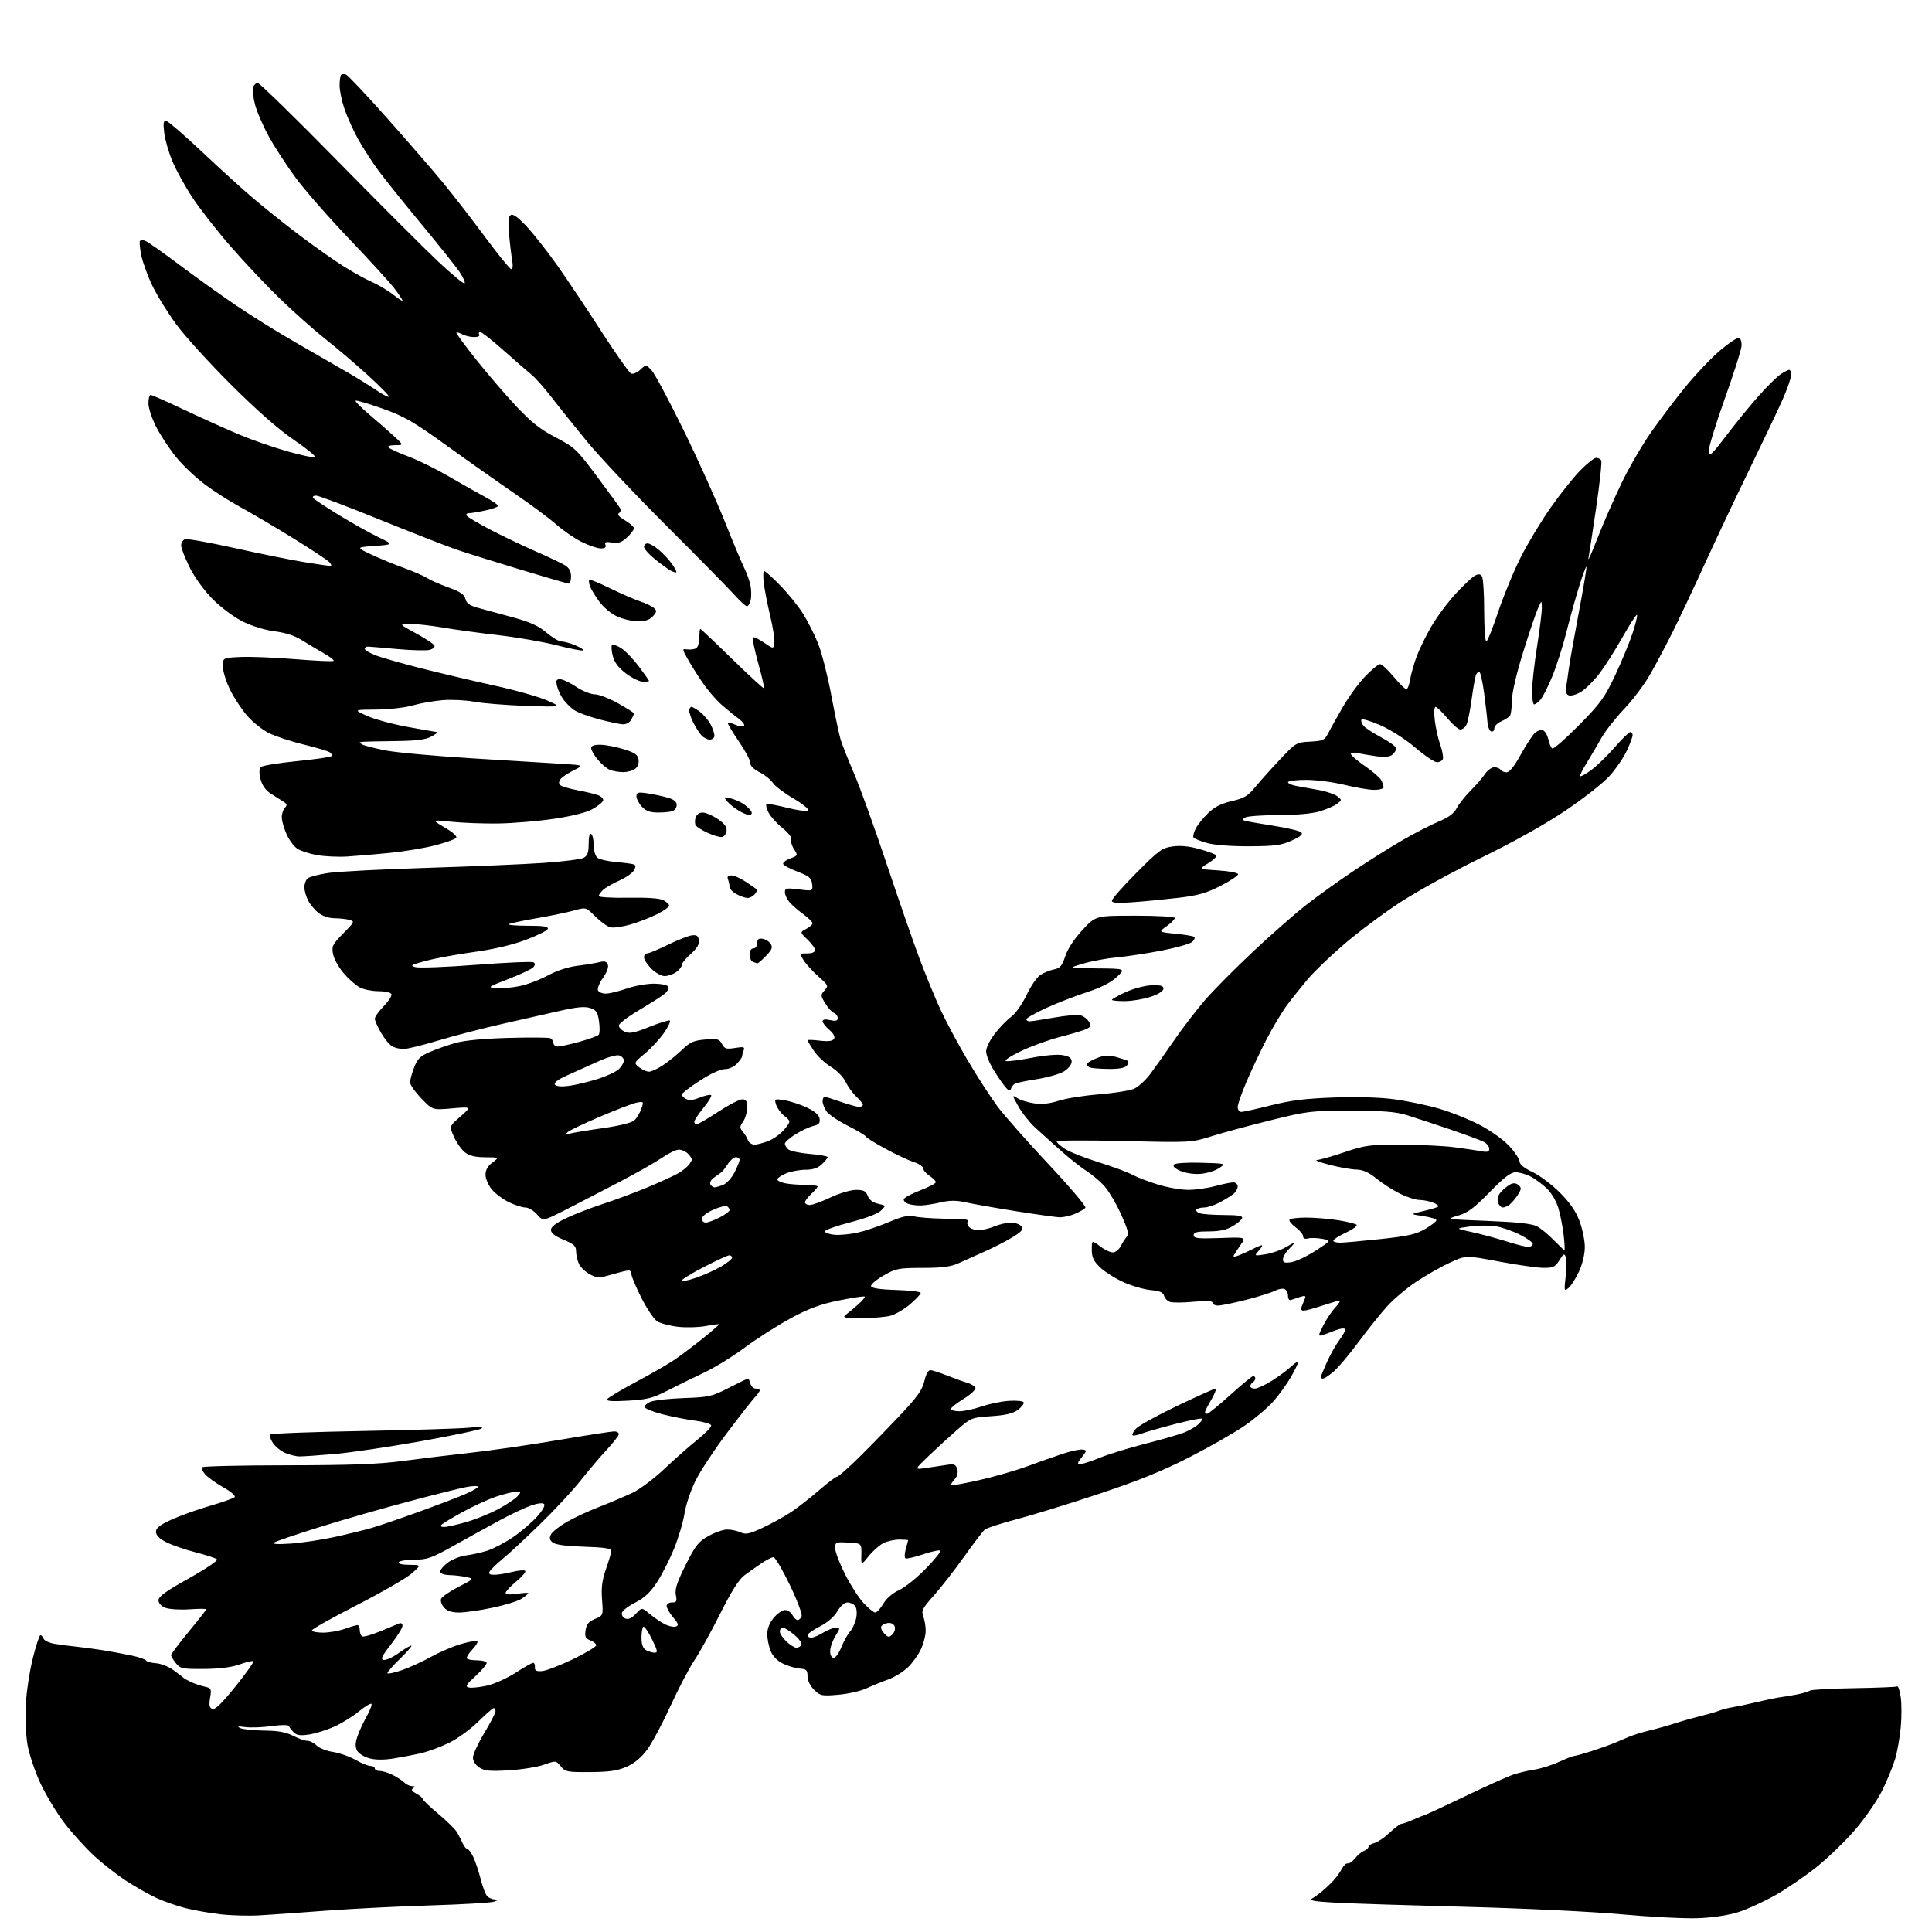 <?xml version="1.0" encoding="UTF-8" standalone="no"?>
<svg 
  version="1.1" 
  xmlns="http://www.w3.org/2000/svg" 
  xmlns:xlink="http://www.w3.org/1999/xlink" 
  xmlns:svg="http://www.w3.org/2000/svg"
  xmlns:rdf="http://www.w3.org/1999/02/22-rdf-syntax-ns#"
  xmlns:cc="http://creativecommons.org/ns#"
  xmlns:dc="http://purl.org/dc/elements/1.1/"
  viewBox="0 0 768 768"
  width="768"
  height="768"
>
<style>svg {background-color: white; }</style>"
<path stroke="none" fill="black" fill-rule="evenodd" d="M675.00,762.52C669.77,762.72 656.05,762.02 644.50,760.97C632.76,759.90 605.64,758.59 583.00,758.01C560.73,757.43 537.37,756.69 531.10,756.35C522.75,755.90 520.19,755.48 521.49,754.74C522.48,754.19 524.41,752.79 525.80,751.62C527.19,750.46 529.21,748.51 530.29,747.31C531.37,746.11 532.80,744.08 533.46,742.81C534.12,741.54 535.16,740.60 535.77,740.73C536.39,740.86 537.70,739.93 538.69,738.68C539.69,737.42 541.29,736.09 542.25,735.73C543.21,735.36 544.00,734.65 544.00,734.14C544.00,733.63 545.05,732.95 546.34,732.63C547.62,732.31 550.35,730.46 552.41,728.52C554.46,726.58 556.57,725.00 557.10,725.00C557.63,725.00 559.74,724.26 561.78,723.35C563.83,722.45 565.95,721.59 566.50,721.45C567.05,721.31 574.24,717.96 582.47,714.01C590.70,710.06 599.25,706.21 601.47,705.46C603.69,704.71 607.52,703.80 610.00,703.44C612.48,703.07 616.83,701.70 619.69,700.39C622.54,699.07 625.30,698.00 625.81,698.00C626.32,698.00 629.39,697.15 632.62,696.11C635.85,695.07 639.85,693.65 641.50,692.97C643.15,692.28 645.87,691.13 647.54,690.41C649.22,689.69 652.82,688.58 655.54,687.93C658.27,687.29 662.98,685.97 666.00,685.00C669.02,684.03 673.75,682.70 676.50,682.03C679.25,681.36 682.40,680.44 683.50,679.99C684.60,679.53 687.08,678.91 689.00,678.60C690.92,678.29 695.42,677.33 699.00,676.47C702.58,675.62 706.62,674.79 708.00,674.63C709.38,674.47 712.30,673.98 714.50,673.54C716.70,673.10 718.95,672.43 719.50,672.04C720.05,671.66 727.92,671.22 737.00,671.08C746.08,670.93 753.81,670.62 754.19,670.38C754.56,670.15 755.18,672.04 755.56,674.58C755.95,677.12 755.96,682.51 755.59,686.54C755.23,690.58 754.22,696.27 753.36,699.19C752.49,702.11 750.18,707.76 748.21,711.75C746.24,715.73 741.44,722.70 737.53,727.25C733.63,731.79 726.76,738.45 722.26,742.06C717.77,745.67 710.36,750.75 705.80,753.33C701.23,755.92 694.58,758.97 691.00,760.10C686.97,761.37 680.88,762.29 675.00,762.52zM103.50,761.37C99.10,761.64 91.98,761.46 87.69,760.97C83.39,760.48 77.09,759.37 73.69,758.50C70.28,757.63 65.15,755.84 62.29,754.53C59.42,753.22 54.02,750.17 50.29,747.75C46.55,745.34 40.72,740.79 37.33,737.65C33.94,734.50 28.67,728.69 25.63,724.71C22.59,720.74 18.31,713.67 16.12,709.00C13.93,704.32 11.60,697.40 10.94,693.60C10.27,689.76 9.96,682.67 10.24,677.60C10.51,672.60 11.77,664.34 13.03,659.25C14.29,654.16 15.65,650.00 16.05,650.00C16.46,650.00 17.03,650.63 17.32,651.40C17.62,652.17 19.58,653.09 21.68,653.44C23.78,653.80 27.52,654.29 30.00,654.54C32.48,654.78 37.20,655.41 40.50,655.93C43.80,656.45 48.97,657.39 52.00,658.03C55.02,658.66 57.74,659.58 58.04,660.06C58.33,660.54 60.14,661.04 62.04,661.16C63.94,661.29 67.08,662.54 69.00,663.94C70.92,665.34 72.72,666.72 73.00,667.00C73.28,667.27 74.62,668.03 76.00,668.67C77.38,669.32 79.77,670.12 81.33,670.46C83.99,671.04 84.12,671.31 83.52,674.91C83.02,677.85 83.22,678.87 84.41,679.33C85.49,679.74 88.22,677.10 93.60,670.41C97.80,665.19 101.00,660.67 100.72,660.38C100.43,660.09 98.01,660.64 95.34,661.61C92.12,662.77 87.38,663.38 81.16,663.43C72.51,663.49 71.68,663.33 69.91,661.14C68.86,659.84 68.00,658.41 68.00,657.96C68.00,657.50 71.15,653.31 75.00,648.64C78.85,643.97 82.00,639.95 82.00,639.71C82.00,639.46 78.96,639.47 75.25,639.73C71.54,639.98 67.26,639.71 65.75,639.12C64.06,638.46 63.00,637.30 63.00,636.10C63.00,634.64 66.06,632.44 75.05,627.43C81.68,623.73 86.73,620.33 86.27,619.87C85.81,619.41 81.99,618.15 77.79,617.08C73.60,616.00 68.33,614.19 66.08,613.04C63.32,611.63 62.00,610.30 62.00,608.92C62.00,607.38 63.55,606.17 68.29,604.02C71.75,602.45 78.59,600.01 83.49,598.59C88.39,597.17 92.79,595.61 93.26,595.14C93.76,594.64 91.83,592.96 88.82,591.26C85.89,589.60 82.64,587.29 81.59,586.12C80.54,584.95 80.01,583.65 80.43,583.24C80.84,582.83 96.10,582.49 114.34,582.47C139.49,582.44 150.52,582.03 160.00,580.77C166.88,579.85 179.03,578.38 187.00,577.50C194.97,576.63 210.68,574.36 221.91,572.45C233.13,570.55 243.14,569.00 244.16,569.00C245.17,569.00 246.00,569.48 246.00,570.06C246.00,570.64 243.83,573.46 241.17,576.31C238.52,579.16 233.86,584.65 230.82,588.51C227.78,592.37 220.62,600.09 214.90,605.66C209.18,611.24 202.47,617.48 200.00,619.52C197.53,621.56 195.14,623.85 194.70,624.61C194.11,625.65 194.57,626.00 196.51,626.00C197.94,626.00 201.13,625.49 203.60,624.87C206.06,624.25 208.39,624.06 208.77,624.44C209.15,624.82 207.56,626.72 205.23,628.65C202.90,630.58 201.00,632.63 201.00,633.20C201.00,633.85 202.64,633.98 205.50,633.55C207.97,633.18 210.00,633.08 210.00,633.32C210.00,633.57 208.81,634.55 207.36,635.50C205.91,636.45 200.67,638.08 195.71,639.11C190.75,640.15 184.81,641.00 182.50,641.00C179.61,641.00 177.76,640.39 176.53,639.04C175.56,637.96 175.02,636.40 175.33,635.57C175.65,634.75 178.74,632.62 182.20,630.84C188.44,627.64 188.47,627.60 185.50,626.92C183.85,626.55 180.81,626.18 178.75,626.12C176.38,626.04 175.00,625.52 175.00,624.69C175.00,623.97 176.40,622.34 178.11,621.08C179.82,619.81 183.08,618.56 185.36,618.28C187.64,618.01 191.45,617.15 193.82,616.38C196.20,615.61 200.72,613.23 203.86,611.09C207.00,608.96 211.29,605.32 213.38,603.00C215.68,600.46 216.82,598.42 216.27,597.87C215.72,597.32 213.62,597.58 210.97,598.51C208.56,599.36 202.96,602.02 198.54,604.41C194.12,606.80 186.00,611.28 180.50,614.37C171.63,619.34 169.86,619.98 164.81,619.99C161.68,620.00 158.84,620.45 158.50,621.00C158.12,621.61 159.75,622.02 162.69,622.04C167.50,622.08 167.50,622.08 163.70,625.44C161.60,627.29 151.82,632.94 141.95,638.00C132.08,643.06 124.00,647.60 124.00,648.10C124.00,648.59 125.97,649.00 128.37,649.00C130.78,649.00 134.66,648.33 137.00,647.50C139.34,646.67 141.64,646.00 142.13,646.00C142.61,646.00 143.00,646.87 143.00,647.94C143.00,649.01 143.43,650.15 143.95,650.47C144.47,650.79 147.74,649.88 151.20,648.45C154.67,647.01 158.06,645.60 158.75,645.31C159.44,645.02 160.00,645.46 160.00,646.27C160.00,647.09 157.95,650.40 155.44,653.63C151.79,658.32 151.21,659.57 152.54,659.84C153.46,660.03 156.22,658.75 158.67,656.99C161.12,655.23 163.31,653.97 163.53,654.20C163.76,654.42 161.70,656.78 158.97,659.43C156.24,662.08 154.00,664.62 154.00,665.07C154.00,665.52 156.54,665.02 159.65,663.95C162.76,662.88 168.04,660.47 171.40,658.60C174.75,656.73 180.12,654.43 183.32,653.50C186.53,652.57 189.42,652.09 189.75,652.42C190.08,652.75 189.14,654.28 187.66,655.83C186.18,657.37 185.28,658.94 185.65,659.32C186.03,659.69 187.81,660.00 189.61,660.00C191.41,660.00 193.12,660.39 193.42,660.87C193.71,661.34 191.83,663.69 189.23,666.08C185.20,669.78 184.79,670.48 186.46,670.82C187.53,671.05 190.76,670.70 193.64,670.06C196.51,669.41 201.61,667.11 204.97,664.94C208.32,662.77 211.45,661.00 211.92,661.00C212.39,661.00 212.72,661.79 212.64,662.75C212.53,664.10 213.18,664.45 215.46,664.28C217.09,664.16 222.61,662.04 227.71,659.58C232.82,657.11 237.00,654.61 237.00,654.02C237.00,653.43 235.95,652.55 234.66,652.06C232.73,651.33 232.40,650.62 232.78,648.05C233.13,645.67 234.02,644.60 236.51,643.56C239.79,642.19 239.79,642.19 239.32,635.85C238.96,631.06 239.36,628.05 240.92,623.59C242.07,620.34 243.00,617.12 243.00,616.43C243.00,615.52 240.01,615.08 232.15,614.84C224.93,614.61 220.76,614.05 219.67,613.14C218.44,612.12 218.29,611.33 219.06,609.90C219.61,608.85 222.42,606.65 225.29,605.00C228.15,603.35 233.98,600.64 238.24,598.99C242.50,597.33 248.40,594.84 251.36,593.44C254.31,592.04 260.05,587.74 264.11,583.89C268.17,580.03 274.10,574.80 277.28,572.27C280.45,569.73 282.89,567.18 282.69,566.58C282.50,565.99 279.67,565.16 276.42,564.75C273.16,564.34 267.38,563.22 263.57,562.25C259.76,561.29 256.48,560.00 256.28,559.39C256.09,558.77 257.18,557.79 258.71,557.19C260.25,556.60 266.23,555.95 272.00,555.75C281.78,555.41 283.00,555.13 289.73,551.69C293.70,549.66 297.13,548.00 297.36,548.00C297.58,548.00 298.00,548.90 298.29,550.00C298.58,551.10 299.53,552.00 300.41,552.00C301.28,552.00 302.00,552.31 302.00,552.69C302.00,553.06 301.13,554.30 300.07,555.44C299.00,556.57 294.06,562.90 289.08,569.50C284.10,576.10 278.45,584.65 276.53,588.50C274.60,592.35 272.61,598.27 272.09,601.65C271.57,605.03 269.70,611.33 267.94,615.65C266.18,619.97 263.12,625.98 261.13,629.00C258.51,633.01 256.17,635.19 252.52,637.04C249.76,638.44 247.37,640.30 247.21,641.17C247.04,642.04 247.68,643.05 248.64,643.41C249.80,643.86 251.16,643.23 252.75,641.51C255.14,638.94 255.14,638.94 258.19,641.51C259.87,642.92 262.58,644.76 264.21,645.61C265.84,646.45 267.85,646.89 268.68,646.57C269.90,646.10 269.69,645.43 267.59,642.92C266.16,641.23 265.00,639.21 265.00,638.42C265.00,637.64 265.95,637.00 267.12,637.00C268.95,637.00 269.17,636.58 268.66,634.04C268.20,631.77 269.11,628.98 272.55,622.11C276.46,614.31 277.63,612.82 281.64,610.58C284.18,609.16 287.52,608.00 289.08,608.00C290.63,608.00 293.02,608.51 294.38,609.13C296.47,610.08 297.87,609.78 303.41,607.19C307.01,605.50 312.11,602.67 314.73,600.90C317.35,599.12 322.27,595.27 325.65,592.34C329.04,589.40 332.23,587.00 332.74,587.00C333.25,587.00 337.01,583.72 341.09,579.71C345.16,575.69 352.52,568.16 357.44,562.96C364.62,555.36 366.59,552.61 367.45,549.00C368.16,546.01 369.01,544.55 370.01,544.66C370.83,544.75 373.75,545.72 376.50,546.81C379.25,547.91 382.81,549.18 384.42,549.65C386.02,550.12 387.52,551.05 387.74,551.72C387.96,552.38 385.86,554.33 383.07,556.05C380.28,557.77 378.00,559.58 378.00,560.09C378.00,560.59 379.50,561.00 381.34,561.00C383.18,561.00 387.17,560.15 390.21,559.10C393.24,558.06 398.16,557.04 401.13,556.85C404.11,556.66 406.71,556.93 406.93,557.46C407.14,557.99 406.11,559.32 404.63,560.43C402.68,561.88 399.78,562.58 394.02,562.96C386.21,563.49 385.99,563.58 380.36,568.50C377.21,571.25 372.13,575.90 369.07,578.84C363.50,584.18 363.50,584.18 367.75,583.59C370.09,583.26 373.75,582.72 375.90,582.38C379.30,581.84 379.88,582.04 380.49,583.95C380.95,585.41 380.60,586.79 379.43,588.08C378.47,589.14 377.86,590.19 378.09,590.40C378.32,590.61 383.35,589.69 389.27,588.36C395.20,587.02 403.75,584.57 408.27,582.90C412.80,581.23 419.19,578.98 422.47,577.89C425.75,576.81 429.29,576.05 430.32,576.21C432.11,576.49 432.09,576.64 430.03,579.25C428.23,581.52 428.13,582.00 429.45,582.00C430.32,582.00 433.84,580.85 437.27,579.45C440.70,578.05 448.90,575.53 455.50,573.85C462.10,572.18 469.06,570.15 470.96,569.36C472.87,568.57 475.23,567.20 476.21,566.31C477.20,565.42 478.00,564.37 478.00,563.98C478.00,563.59 473.16,564.52 467.25,566.04C461.34,567.57 455.20,569.32 453.61,569.94C452.02,570.55 450.49,570.82 450.20,570.53C449.91,570.25 450.54,569.06 451.59,567.89C452.64,566.72 459.98,562.67 467.90,558.88C475.82,555.10 482.70,552.00 483.19,552.00C483.68,552.00 482.94,553.95 481.54,556.34C480.14,558.72 479.00,560.97 479.00,561.34C479.00,561.70 479.40,562.00 479.88,562.00C480.37,562.00 484.50,558.62 489.07,554.50C493.63,550.38 497.73,547.00 498.18,547.00C498.63,547.00 499.00,547.42 499.00,547.94C499.00,548.46 498.55,549.16 498.00,549.50C497.45,549.84 497.00,550.54 497.00,551.06C497.00,551.58 497.81,552.00 498.80,552.00C499.80,552.00 502.83,550.60 505.55,548.90C508.27,547.19 511.74,544.63 513.25,543.21C514.76,541.79 516.00,541.05 515.99,541.56C515.99,542.08 514.69,544.75 513.10,547.50C511.52,550.25 508.40,554.56 506.17,557.08C503.95,559.60 498.84,563.93 494.81,566.70C490.79,569.47 480.96,575.09 472.98,579.19C462.33,584.65 452.71,588.55 436.98,593.79C425.16,597.73 410.40,602.28 404.17,603.91C397.94,605.55 392.22,607.40 391.47,608.03C390.71,608.66 387.05,613.45 383.34,618.68C379.64,623.91 374.23,630.85 371.33,634.10C366.63,639.37 366.16,640.29 367.03,642.57C367.56,643.98 367.99,646.56 367.98,648.32C367.97,650.07 367.13,653.30 366.13,655.50C365.12,657.70 362.81,660.95 360.98,662.73C359.15,664.51 355.59,666.71 353.08,667.62C350.56,668.53 346.62,670.13 344.33,671.19C342.03,672.24 337.01,673.37 333.17,673.69C326.60,674.24 326.03,674.12 323.59,671.68C322.04,670.13 321.00,667.97 321.00,666.30C321.00,663.90 320.56,663.47 317.98,663.29C316.32,663.17 313.34,662.31 311.36,661.37C309.07,660.28 307.25,658.45 306.38,656.36C305.62,654.55 305.00,651.51 305.00,649.61C305.00,647.35 305.90,645.09 307.59,643.08C309.01,641.38 311.02,640.00 312.05,640.00C313.09,640.00 314.41,640.90 315.00,642.00C315.59,643.10 316.52,644.00 317.07,644.00C317.61,644.00 318.33,643.31 318.65,642.47C318.97,641.63 316.85,636.00 313.94,629.97C311.03,623.94 308.11,619.00 307.46,619.00C306.81,619.00 304.64,620.11 302.64,621.47C300.64,622.82 297.61,624.96 295.90,626.22C293.77,627.78 290.72,632.62 286.26,641.50C282.67,648.65 278.07,656.97 276.03,660.00C273.99,663.02 269.75,671.12 266.60,678.00C263.46,684.88 259.30,692.68 257.37,695.34C255.00,698.60 252.32,700.86 249.18,702.27C245.51,703.90 242.37,704.37 234.67,704.43C225.51,704.50 224.70,704.34 222.93,702.15C221.03,699.82 220.99,699.81 216.26,701.49C213.64,702.42 207.35,703.43 202.28,703.73C194.73,704.17 192.60,703.97 190.53,702.61C189.05,701.64 188.00,700.01 188.00,698.68C188.00,697.43 190.02,693.05 192.48,688.95C194.95,684.85 196.97,680.94 196.98,680.25C196.99,679.56 196.68,679.00 196.28,679.00C195.88,679.00 193.07,681.45 190.03,684.44C186.99,687.44 181.80,691.20 178.50,692.81C175.20,694.42 170.25,696.26 167.50,696.89C164.75,697.53 159.82,698.48 156.54,699.01C152.62,699.64 149.29,699.62 146.81,698.95C144.73,698.39 142.55,697.03 141.96,695.92C141.18,694.46 141.20,692.93 142.03,690.42C142.66,688.50 144.31,684.90 145.70,682.42C147.09,679.93 147.96,677.63 147.64,677.31C147.32,676.98 145.03,678.37 142.56,680.40C140.09,682.43 135.65,685.15 132.70,686.45C129.75,687.76 125.31,689.13 122.83,689.50C119.39,690.02 117.95,689.81 116.75,688.61C115.89,687.74 115.03,686.63 114.84,686.14C114.64,685.61 111.84,685.61 108.00,686.15C104.42,686.65 99.70,686.83 97.50,686.54C94.58,686.15 94.04,686.26 95.50,686.93C96.60,687.44 100.89,687.89 105.04,687.93C110.50,687.98 113.66,688.55 116.50,690.00C118.66,691.10 121.23,692.00 122.21,692.00C123.20,692.00 124.84,692.84 125.87,693.87C126.89,694.89 129.82,696.05 132.37,696.43C134.93,696.81 138.92,698.22 141.26,699.55C143.59,700.88 146.29,701.98 147.25,701.99C148.21,701.99 149.00,702.45 149.00,703.00C149.00,703.55 149.92,704.00 151.05,704.00C152.18,704.00 154.52,704.73 156.25,705.63C157.98,706.53 160.02,707.88 160.77,708.63C161.53,709.38 162.90,710.01 163.82,710.02C165.06,710.03 165.16,710.24 164.23,710.84C163.31,711.42 163.65,712.01 165.48,712.99C166.87,713.73 168.00,714.67 168.00,715.08C168.00,715.49 170.79,718.16 174.21,721.01C177.62,723.87 180.98,727.17 181.67,728.35C182.35,729.53 183.37,731.51 183.93,732.75C184.49,733.99 185.33,735.00 185.79,735.00C186.25,735.00 187.32,736.46 188.17,738.25C189.01,740.04 190.32,743.98 191.08,747.00C191.84,750.02 193.00,753.06 193.66,753.75C194.32,754.44 195.68,755.03 196.68,755.06C198.31,755.12 198.29,755.21 196.50,755.92C195.40,756.36 184.15,757.03 171.50,757.42C158.85,757.80 140.18,758.74 130.00,759.50C119.83,760.27 107.90,761.11 103.50,761.37zM331.39,659.00C332.16,659.00 333.54,657.09 334.47,654.75C335.40,652.41 336.96,649.60 337.95,648.50C338.93,647.40 340.02,644.97 340.37,643.11C340.74,641.11 340.54,639.15 339.88,638.36C339.26,637.61 337.90,637.00 336.84,637.00C335.71,637.00 334.08,638.45 332.84,640.55C331.54,642.74 328.89,645.04 325.87,646.56C323.19,647.92 321.00,649.48 321.00,650.02C321.00,650.56 321.66,651.00 322.48,651.00C323.29,651.00 325.43,650.10 327.23,649.00C329.03,647.91 331.32,647.01 332.33,647.00C334.06,647.00 334.04,647.19 332.08,650.37C330.94,652.22 330.00,654.92 330.00,656.37C330.00,657.95 330.56,659.00 331.39,659.00zM260.16,656.97C261.58,657.00 261.44,656.22 259.16,651.60C257.70,648.63 256.16,646.41 255.75,646.66C255.34,646.91 255.00,648.87 255.00,651.01C255.00,653.66 255.56,655.23 256.75,655.92C257.71,656.48 259.25,656.95 260.16,656.97zM316.59,655.00C317.30,655.00 318.18,654.51 318.55,653.92C318.92,653.32 317.71,651.54 315.86,649.96C314.01,648.38 311.94,647.06 311.25,647.04C310.56,647.02 310.00,647.70 310.00,648.55C310.00,649.40 311.19,651.20 312.65,652.55C314.10,653.90 315.87,655.00 316.59,655.00zM354.78,649.65C355.60,648.83 355.99,647.41 355.64,646.51C355.26,645.51 354.15,644.99 352.83,645.18C351.64,645.36 350.49,646.01 350.28,646.63C350.08,647.26 350.67,648.53 351.60,649.46C353.10,650.95 353.45,650.97 354.78,649.65zM347.92,641.00C348.55,641.00 350.00,639.43 351.13,637.50C352.38,635.39 354.83,633.26 357.35,632.12C359.63,631.08 364.40,627.27 367.94,623.64C371.49,620.02 374.10,616.77 373.75,616.42C373.40,616.07 370.33,616.72 366.93,617.87C363.52,619.02 360.38,619.74 359.94,619.46C359.51,619.19 359.56,617.52 360.07,615.74C360.58,613.97 361.00,612.40 361.00,612.26C361.00,612.12 359.40,612.00 357.45,612.00C355.50,612.00 352.63,612.66 351.08,613.46C349.53,614.26 346.92,616.59 345.28,618.63C342.30,622.34 342.30,622.34 342.40,617.92C342.50,613.50 342.50,613.50 337.25,613.20C332.20,612.91 332.00,612.99 332.00,615.47C332.00,616.89 333.76,621.52 335.91,625.77C338.06,630.02 341.39,635.19 343.30,637.25C345.21,639.31 347.29,641.00 347.92,641.00zM115.50,613.60C119.90,613.30 127.78,612.12 133.00,610.98C138.22,609.83 144.83,608.22 147.69,607.39C150.54,606.57 158.90,603.72 166.26,601.05C173.63,598.39 181.98,595.20 184.83,593.98C187.67,592.76 190.00,591.42 190.00,591.01C190.00,590.59 187.94,590.64 185.43,591.11C182.91,591.58 172.45,594.20 162.18,596.93C151.90,599.66 136.07,604.21 127.00,607.05C117.92,609.89 109.83,612.64 109.00,613.17C108.01,613.80 110.20,613.95 115.50,613.60zM176.55,607.00C177.63,607.00 181.52,606.14 185.20,605.08C188.89,604.03 194.60,601.73 197.90,599.97C201.19,598.22 204.66,595.93 205.60,594.89C207.23,593.09 207.20,593.00 205.12,593.00C203.92,593.00 200.36,593.87 197.22,594.93C194.07,595.99 188.12,598.72 184.00,600.99C179.88,603.26 176.07,605.54 175.55,606.06C174.95,606.65 175.32,607.00 176.55,607.00zM119.00,578.95C117.62,578.94 115.07,578.30 113.33,577.54C111.58,576.78 109.38,574.98 108.44,573.55C107.50,572.11 107.05,570.61 107.45,570.22C107.84,569.82 124.44,569.20 144.33,568.84C164.22,568.47 183.20,567.88 186.50,567.52C190.29,567.10 192.13,567.21 191.50,567.81C190.95,568.33 180.15,570.61 167.50,572.88C154.85,575.14 139.32,577.44 133.00,577.99C126.67,578.54 120.38,578.97 119.00,578.95zM249.61,556.79C243.21,557.15 240.89,556.98 241.39,556.18C241.77,555.57 246.90,552.50 252.79,549.36C258.68,546.23 265.52,542.29 268.00,540.61C270.48,538.94 275.55,535.12 279.27,532.14C283.00,529.15 285.92,526.59 285.77,526.44C285.62,526.29 283.25,526.60 280.50,527.13C277.75,527.65 272.81,527.79 269.53,527.42C266.24,527.05 262.50,526.06 261.21,525.22C259.92,524.37 257.09,520.16 254.93,515.86C252.77,511.56 251.00,507.36 251.00,506.52C251.00,505.68 250.51,505.00 249.90,505.00C249.30,505.00 246.29,505.73 243.22,506.63C237.99,508.14 237.41,508.14 234.43,506.53C232.67,505.59 230.73,503.71 230.12,502.36C229.50,501.01 229.00,498.78 229.00,497.40C229.00,495.33 228.12,494.52 224.00,492.81C220.60,491.40 219.00,490.15 219.00,488.92C219.00,487.67 220.96,486.18 225.25,484.15C228.69,482.53 235.32,479.97 240.00,478.46C244.68,476.95 252.75,473.94 257.94,471.76C263.14,469.58 268.54,467.08 269.94,466.22C271.35,465.35 273.06,463.96 273.75,463.13C274.44,462.30 275.00,461.29 275.00,460.88C275.00,460.47 274.29,459.44 273.43,458.57C272.56,457.71 270.96,457.00 269.86,457.00C268.76,457.00 265.78,458.43 263.25,460.17C260.71,461.92 253.21,466.19 246.57,469.66C239.93,473.14 230.30,478.12 225.17,480.74C215.85,485.50 215.85,485.50 213.47,482.75C212.16,481.24 210.09,480.00 208.86,480.00C207.64,480.00 204.70,479.06 202.34,477.92C199.98,476.78 196.91,474.49 195.52,472.85C194.12,471.18 193.00,468.58 193.00,467.01C193.00,465.07 193.88,463.51 195.75,462.12C198.50,460.06 198.50,460.06 192.88,460.03C188.89,460.01 186.56,459.44 184.82,458.07C183.47,457.01 181.51,454.25 180.47,451.93C178.57,447.71 178.57,447.71 183.03,443.82C187.50,439.92 187.50,439.92 179.71,440.60C171.93,441.28 171.93,441.28 167.46,436.62C165.01,434.06 163.00,431.20 163.00,430.27C163.00,429.33 163.72,426.67 164.61,424.36C165.93,420.89 167.02,419.81 170.86,418.17C173.41,417.08 177.97,415.47 181.00,414.60C184.50,413.60 192.09,412.87 201.87,412.59C210.32,412.35 217.86,412.39 218.62,412.68C219.38,412.98 220.00,413.84 220.00,414.61C220.00,415.37 220.80,416.00 221.77,416.00C222.75,416.00 226.61,415.15 230.36,414.11C234.11,413.07 237.54,411.83 237.97,411.36C238.41,410.89 238.48,408.51 238.13,406.08C237.60,402.35 237.05,401.51 234.63,400.71C232.51,400.00 229.35,400.29 222.63,401.81C217.61,402.94 207.20,405.30 199.50,407.05C191.80,408.80 180.44,411.75 174.26,413.61C168.08,415.48 161.86,417.00 160.45,417.00C159.03,417.00 157.01,416.54 155.97,415.98C154.92,415.42 152.92,413.02 151.53,410.64C150.14,408.27 149.00,405.71 149.00,404.95C149.00,404.20 150.63,401.92 152.61,399.88C154.60,397.85 155.93,395.69 155.56,395.09C155.19,394.49 152.86,394.00 150.39,394.00C147.92,394.00 144.62,393.34 143.05,392.53C141.48,391.72 138.59,389.17 136.62,386.86C134.64,384.56 132.74,381.13 132.39,379.25C131.80,376.15 132.18,375.38 136.45,371.05C140.99,366.44 141.07,366.25 138.83,365.65C137.55,365.31 134.87,365.02 132.88,365.01C130.75,365.01 128.18,364.14 126.61,362.91C125.15,361.76 123.29,359.54 122.48,357.96C121.67,356.39 121.00,354.01 121.00,352.67C121.00,351.34 121.60,349.75 122.33,349.14C123.06,348.54 126.77,347.58 130.58,347.01C134.39,346.45 152.12,345.53 170.00,344.98C187.88,344.42 208.69,343.54 216.26,343.01C223.82,342.49 230.91,341.58 232.01,341.00C233.55,340.17 234.00,338.90 234.00,335.41C234.00,332.64 234.39,331.12 235.00,331.50C235.55,331.84 236.00,333.84 236.00,335.94C236.00,338.04 236.64,340.29 237.43,340.94C238.22,341.60 241.48,342.36 244.68,342.65C247.88,342.93 251.08,343.35 251.79,343.57C252.76,343.87 252.82,344.47 252.03,345.94C251.45,347.03 248.86,348.85 246.27,350.00C243.69,351.14 240.77,352.80 239.79,353.69C238.80,354.58 238.00,355.71 238.00,356.19C238.00,356.67 243.29,356.98 249.75,356.87C257.38,356.73 262.29,357.08 263.75,357.87C264.99,358.53 266.00,359.50 266.00,360.02C266.00,360.54 263.84,362.06 261.21,363.39C258.57,364.73 253.82,366.58 250.64,367.50C247.46,368.43 243.86,368.93 242.63,368.62C241.40,368.31 238.72,366.38 236.66,364.33C232.94,360.60 232.94,360.60 228.22,361.93C225.62,362.66 218.85,364.06 213.17,365.04C207.49,366.02 202.58,367.09 202.25,367.41C201.93,367.74 205.38,368.00 209.92,368.00C216.07,368.00 218.06,368.32 217.75,369.25C217.52,369.94 213.54,371.92 208.90,373.65C203.56,375.65 196.07,377.40 188.48,378.43C181.89,379.33 173.35,380.89 169.50,381.90C163.42,383.50 162.85,383.83 165.16,384.45C166.62,384.85 177.53,384.43 189.40,383.52C201.27,382.61 211.46,382.16 212.04,382.52C212.78,382.98 212.78,383.56 212.03,384.46C211.44,385.17 207.03,387.27 202.23,389.12C193.83,392.37 193.64,392.51 197.29,392.81C199.37,392.98 203.56,392.61 206.59,391.98C209.63,391.35 214.67,389.44 217.80,387.74C221.27,385.86 225.84,384.36 229.50,383.91C232.80,383.50 236.73,382.85 238.24,382.47C240.30,381.94 241.13,382.18 241.61,383.43C242.00,384.43 241.24,386.52 239.71,388.67C238.31,390.64 237.40,392.87 237.69,393.63C237.98,394.38 239.40,394.99 240.86,394.97C242.31,394.95 245.97,394.06 249.00,393.00C252.03,391.94 256.84,391.05 259.69,391.03C262.59,391.01 265.20,391.51 265.60,392.16C266.01,392.82 265.36,394.10 264.12,395.10C262.91,396.08 258.34,399.00 253.96,401.58C249.58,404.17 246.00,406.91 246.00,407.66C246.00,408.42 247.06,409.52 248.35,410.11C250.25,410.98 252.09,410.62 258.10,408.21C262.17,406.57 265.84,405.44 266.26,405.68C266.67,405.92 265.64,408.11 263.97,410.54C262.30,412.97 258.90,416.65 256.42,418.73C251.90,422.50 251.90,422.50 254.06,424.25C255.25,425.21 257.01,426.00 257.97,426.00C258.93,426.00 261.47,424.83 263.61,423.40C265.75,421.97 269.17,419.20 271.21,417.24C274.32,414.25 275.80,413.60 280.36,413.22C285.21,412.82 285.94,413.01 287.00,415.00C288.03,416.93 288.72,417.14 292.21,416.58C295.65,416.03 296.15,416.17 295.62,417.55C295.28,418.44 295.00,419.49 295.00,419.89C295.00,420.29 294.08,421.61 292.96,422.81C291.79,424.07 289.72,425.00 288.07,425.00C286.37,425.00 282.35,426.87 278.11,429.63C274.20,432.18 271.00,434.63 271.00,435.08C271.00,435.53 271.77,436.33 272.71,436.86C273.88,437.51 275.63,437.33 278.25,436.28C280.36,435.44 282.35,435.02 282.68,435.35C283.01,435.68 281.64,437.95 279.64,440.39C277.64,442.84 276.00,445.32 276.00,445.92C276.00,446.51 276.39,447.00 276.87,447.00C277.35,447.00 281.19,444.75 285.40,442.00C289.62,439.25 293.95,437.00 295.03,437.00C296.59,437.00 297.00,437.68 297.00,440.28C297.00,442.08 296.28,444.58 295.40,445.84C294.00,447.84 293.98,448.33 295.25,449.81C296.04,450.74 296.98,452.29 297.32,453.25C297.66,454.21 298.84,455.00 299.95,455.00C301.05,455.00 303.66,454.29 305.73,453.43C307.80,452.57 310.60,450.48 311.94,448.79C314.39,445.72 314.39,445.72 311.81,443.61C310.39,442.45 308.90,440.42 308.50,439.10C307.79,436.78 307.90,436.73 311.89,437.37C314.16,437.73 318.15,439.04 320.76,440.27C324.00,441.81 325.60,443.22 325.81,444.73C326.06,446.43 325.50,447.08 323.31,447.59C321.77,447.95 318.59,449.43 316.25,450.88C313.92,452.32 312.00,454.01 312.00,454.63C312.00,455.25 312.64,456.28 313.41,456.93C314.19,457.57 318.02,458.37 321.91,458.70C325.81,459.02 329.00,459.60 329.00,459.97C329.00,460.35 327.96,461.63 326.69,462.83C325.06,464.35 323.11,465.00 320.15,465.00C317.83,465.00 314.38,465.65 312.47,466.45C310.56,467.25 309.00,468.31 309.00,468.82C309.00,469.33 310.41,470.03 312.13,470.38C313.84,470.72 317.44,471.00 320.13,471.00C322.81,471.00 325.00,471.29 325.00,471.64C325.00,471.98 323.88,473.31 322.50,474.59C321.12,475.86 320.00,477.38 320.00,477.95C320.00,478.53 320.86,479.00 321.91,479.00C322.96,479.00 326.67,477.65 330.16,476.00C333.72,474.32 338.16,473.00 340.27,473.00C343.34,473.00 344.22,473.45 344.96,475.41C345.56,476.97 347.00,478.06 349.06,478.51C352.23,479.21 352.23,479.21 350.21,481.23C349.00,482.44 344.10,484.31 338.01,485.88C332.42,487.32 327.87,488.95 327.90,489.50C327.93,490.05 329.66,490.65 331.73,490.84C333.80,491.03 337.92,490.64 340.88,489.99C343.85,489.33 349.43,487.45 353.29,485.81C358.61,483.55 361.07,482.99 363.41,483.54C365.11,483.94 370.10,484.34 374.50,484.42C378.90,484.51 383.14,484.68 383.92,484.79C384.70,484.91 385.04,485.30 384.68,485.66C384.31,486.02 384.52,486.92 385.13,487.66C385.74,488.40 387.48,489.00 389.00,489.00C390.52,489.00 393.37,488.32 395.35,487.50C397.32,486.68 400.25,486.00 401.85,486.00C403.45,486.00 405.29,486.65 405.95,487.44C406.93,488.62 406.37,489.37 402.83,491.61C400.45,493.11 395.58,495.64 392.01,497.23C388.43,498.83 383.58,501.00 381.22,502.07C377.90,503.57 374.67,504.00 366.72,504.01C357.17,504.02 356.15,504.22 351.19,507.07C348.26,508.74 346.05,510.65 346.27,511.31C346.53,512.09 349.95,512.60 356.33,512.79C361.65,512.94 366.00,513.47 366.00,513.96C366.00,514.45 364.12,516.46 361.82,518.43C359.51,520.40 356.03,522.45 354.07,523.00C352.10,523.54 346.90,523.98 342.50,523.96C335.31,523.94 334.69,523.79 336.41,522.49C337.46,521.70 339.64,519.87 341.24,518.44C342.85,517.01 343.98,515.64 343.74,515.41C343.50,515.17 338.94,515.86 333.61,516.93C326.10,518.44 321.73,520.05 314.32,524.04C309.05,526.89 300.86,532.10 296.12,535.64C291.38,539.17 284.12,543.65 280.00,545.59C275.88,547.53 269.36,550.73 265.51,552.70C259.48,555.79 257.31,556.35 249.61,556.79zM525.92,548.00C525.42,548.00 525.00,547.79 525.00,547.53C525.00,547.27 526.10,544.58 527.44,541.54C528.78,538.51 531.09,534.43 532.58,532.49C534.06,530.54 534.97,528.64 534.60,528.27C534.23,527.90 532.48,528.17 530.71,528.88C528.95,529.59 526.67,530.42 525.66,530.73C523.95,531.24 523.98,530.96 526.02,526.89C527.23,524.48 529.38,521.26 530.80,519.75C532.21,518.24 532.95,517.01 532.44,517.02C531.92,517.04 528.84,517.94 525.59,519.02C522.35,520.11 519.04,521.00 518.24,521.00C517.25,521.00 517.01,520.44 517.49,519.25C517.88,518.29 518.44,516.89 518.75,516.13C519.17,515.10 518.73,514.95 516.90,515.52C515.58,515.94 513.94,516.49 513.25,516.74C512.49,517.03 512.00,516.37 512.00,515.08C512.00,513.90 511.36,512.69 510.58,512.39C509.80,512.09 508.11,512.41 506.83,513.09C505.55,513.78 500.45,515.38 495.50,516.65C490.55,517.92 485.49,518.97 484.25,518.98C483.01,518.99 482.00,518.50 482.00,517.88C482.00,517.10 479.79,516.97 474.54,517.46C470.44,517.85 466.22,517.89 465.15,517.55C464.09,517.21 463.00,516.11 462.74,515.11C462.38,513.74 461.02,513.16 457.33,512.81C454.62,512.55 449.73,511.11 446.45,509.61C443.18,508.12 439.04,505.48 437.25,503.75C434.69,501.27 434.00,499.79 434.00,496.75C434.00,492.90 434.00,492.90 437.45,495.53C439.35,496.98 441.70,498.01 442.68,497.82C443.65,497.64 444.93,496.52 445.51,495.35C446.10,494.17 447.14,492.54 447.82,491.72C448.83,490.50 448.40,488.78 445.47,482.36C443.51,478.04 440.46,472.99 438.70,471.14C436.94,469.29 433.78,466.68 431.68,465.33C429.58,463.99 425.08,460.41 421.68,457.39C418.28,454.37 413.69,450.24 411.47,448.20C409.25,446.17 406.26,442.38 404.81,439.79C402.27,435.23 402.26,435.12 404.41,436.53C405.63,437.33 408.68,438.27 411.20,438.61C414.27,439.04 417.40,438.70 420.77,437.58C423.53,436.66 430.71,435.51 436.74,435.02C442.76,434.53 449.07,433.54 450.75,432.82C452.43,432.09 455.33,429.48 457.19,427.00C459.05,424.52 463.36,418.45 466.76,413.50C470.16,408.55 475.77,401.26 479.22,397.29C482.67,393.33 491.35,384.60 498.50,377.91C505.65,371.21 515.10,362.93 519.50,359.51C523.90,356.09 532.28,350.09 538.11,346.18C543.95,342.27 552.70,336.77 557.56,333.96C562.43,331.16 568.90,327.82 571.95,326.56C575.82,324.96 577.97,323.35 579.05,321.28C579.90,319.64 582.38,316.52 584.55,314.33C586.72,312.15 589.31,309.16 590.30,307.68C591.28,306.21 592.95,305.00 593.99,305.00C595.03,305.00 596.16,305.45 596.50,306.00C596.84,306.55 597.92,307.00 598.89,307.00C600.05,307.00 601.98,304.59 604.50,300.00C606.61,296.16 609.14,292.28 610.13,291.38C611.12,290.49 612.57,290.01 613.37,290.31C614.16,290.62 615.11,292.24 615.48,293.92C615.85,295.60 616.56,297.23 617.06,297.54C617.56,297.84 622.31,293.69 627.63,288.30C636.16,279.66 637.86,277.32 642.02,268.50C644.61,263.00 647.74,255.43 648.97,251.69C650.20,247.94 650.99,244.66 650.74,244.40C650.48,244.14 647.90,248.11 645.02,253.22C642.14,258.32 637.98,264.86 635.78,267.74C633.58,270.62 630.30,273.89 628.50,275.00C626.70,276.11 624.50,276.75 623.62,276.41C622.61,276.02 622.18,274.99 622.45,273.65C622.69,272.47 623.18,269.25 623.53,266.50C623.88,263.75 625.70,253.43 627.57,243.57C629.44,233.71 630.82,225.48 630.62,225.28C630.42,225.09 629.10,228.65 627.69,233.21C626.28,237.77 623.99,246.00 622.61,251.50C621.22,257.00 618.71,264.86 617.02,268.95C615.33,273.05 613.22,277.21 612.32,278.20C611.42,279.19 610.31,280.00 609.85,280.00C609.38,280.00 609.01,277.64 609.01,274.75C609.02,271.86 609.91,263.88 611.00,257.00C612.09,250.12 612.94,243.15 612.91,241.50C612.84,238.50 612.84,238.50 611.29,242.00C610.44,243.93 607.78,251.80 605.39,259.50C602.77,267.92 601.02,275.49 601.00,278.50C600.98,281.25 600.64,283.96 600.23,284.52C599.83,285.08 598.26,286.08 596.75,286.75C595.24,287.41 594.00,288.68 594.00,289.56C594.00,290.44 593.44,290.98 592.75,290.76C592.06,290.53 591.40,288.81 591.27,286.92C591.14,285.04 590.53,279.79 589.92,275.25C589.30,270.71 588.44,267.00 588.00,267.00C587.57,267.00 586.97,267.65 586.66,268.43C586.36,269.22 585.60,273.59 584.98,278.14C584.36,282.69 583.42,287.22 582.89,288.21C582.36,289.19 581.29,290.00 580.51,290.00C579.74,290.00 577.41,287.97 575.34,285.50C573.27,283.02 571.16,281.00 570.65,281.00C570.12,281.00 569.99,283.28 570.35,286.35C570.70,289.29 571.67,293.66 572.52,296.05C573.36,298.45 573.83,300.99 573.56,301.71C573.29,302.42 572.24,303.00 571.23,303.00C570.22,303.00 566.38,300.41 562.69,297.25C558.82,293.94 552.91,290.15 548.74,288.31C544.76,286.56 541.34,285.56 541.16,286.09C540.97,286.63 541.36,287.73 542.04,288.55C542.71,289.36 545.91,291.43 549.13,293.15C552.36,294.87 555.00,296.84 555.00,297.52C555.00,298.20 554.32,299.32 553.48,300.01C552.46,300.86 550.42,301.06 547.23,300.63C544.63,300.28 541.26,299.71 539.75,299.38C538.24,299.04 537.00,299.19 537.00,299.72C537.00,300.24 539.50,302.39 542.55,304.49C545.60,306.59 548.52,309.11 549.05,310.09C549.57,311.07 550.00,312.35 550.00,312.93C550.00,313.52 548.31,313.99 546.25,313.99C544.19,313.98 538.90,313.09 534.50,312.00C530.10,310.91 523.24,310.02 519.25,310.01C515.26,310.01 512.00,310.43 512.00,310.95C512.00,311.48 513.69,312.19 515.75,312.52C517.81,312.86 521.80,313.58 524.62,314.11C527.43,314.65 530.58,315.74 531.62,316.54C533.46,317.97 533.45,318.04 531.52,319.53C530.43,320.37 527.31,321.72 524.59,322.53C521.50,323.45 515.29,324.01 508.07,324.02C501.71,324.02 495.84,324.45 495.03,324.96C493.73,325.78 493.73,325.94 495.03,326.31C495.84,326.54 500.94,327.43 506.36,328.28C511.79,329.13 516.70,330.30 517.29,330.89C518.04,331.64 516.92,332.60 513.43,334.16C509.26,336.03 506.66,336.38 496.50,336.41C489.22,336.44 482.62,335.92 479.72,335.09C477.10,334.34 474.72,333.35 474.43,332.89C474.15,332.43 474.57,330.81 475.37,329.28C476.17,327.75 478.40,324.99 480.33,323.14C482.81,320.76 485.52,319.39 489.66,318.45C494.58,317.33 496.05,316.45 499.00,312.85C500.93,310.50 505.37,305.55 508.87,301.84C515.11,295.23 515.35,295.09 520.84,294.80C525.92,294.53 526.57,294.23 527.96,291.50C528.79,289.85 531.44,285.12 533.83,281.00C536.22,276.88 540.26,271.36 542.80,268.75C545.35,266.14 547.96,264.00 548.62,264.00C549.28,264.00 551.70,266.25 554.00,269.00C556.30,271.75 558.57,274.00 559.05,274.00C559.52,274.00 560.18,272.31 560.52,270.25C560.85,268.19 561.99,264.12 563.05,261.20C564.11,258.29 566.79,252.78 569.01,248.98C571.24,245.17 575.59,239.32 578.68,235.98C581.77,232.64 585.19,229.43 586.28,228.85C587.76,228.06 588.47,228.13 589.11,229.15C589.58,229.89 589.98,236.01 589.98,242.75C589.99,249.49 590.37,255.00 590.82,255.00C591.26,255.00 593.39,249.71 595.54,243.25C597.70,236.79 601.74,227.00 604.52,221.50C607.30,216.00 612.66,207.11 616.44,201.74C620.21,196.37 625.50,189.73 628.20,186.99C630.90,184.24 633.73,182.00 634.50,182.00C635.26,182.00 636.16,182.45 636.50,183.00C636.84,183.54 635.94,191.98 634.51,201.75C633.08,211.51 631.68,220.62 631.41,222.00C631.14,223.38 632.75,219.78 635.00,214.00C637.24,208.22 641.50,198.46 644.46,192.30C647.41,186.14 652.77,176.91 656.35,171.80C659.93,166.68 666.15,158.48 670.18,153.56C674.21,148.64 680.35,142.20 683.83,139.25C687.31,136.30 690.68,134.07 691.33,134.30C691.97,134.53 692.40,136.02 692.28,137.61C692.16,139.20 689.10,148.79 685.48,158.92C681.86,169.05 679.03,178.39 679.20,179.69C679.45,181.67 680.53,180.68 686.15,173.27C689.81,168.45 695.58,161.36 698.97,157.53C702.36,153.69 706.34,149.76 707.82,148.78C709.29,147.81 710.84,147.01 711.25,147.01C711.66,147.00 712.00,147.94 712.00,149.09C712.00,150.24 710.47,154.62 708.61,158.84C706.74,163.05 700.72,175.72 695.23,187.00C689.74,198.28 681.76,215.15 677.51,224.50C673.25,233.85 667.51,246.00 664.76,251.50C662.01,257.00 657.94,264.65 655.71,268.50C653.48,272.35 648.87,278.43 645.47,282.00C642.07,285.57 638.03,290.75 636.49,293.50C634.96,296.25 632.36,300.65 630.72,303.29C629.08,305.92 627.94,308.28 628.19,308.53C628.44,308.77 630.43,307.66 632.61,306.05C634.80,304.45 638.96,300.40 641.86,297.07C644.76,293.73 647.56,291.00 648.07,291.00C648.58,291.00 649.00,291.56 648.99,292.25C648.98,292.94 647.93,295.75 646.64,298.50C645.35,301.25 642.26,305.75 639.78,308.50C637.29,311.25 629.44,317.42 622.33,322.21C614.27,327.64 601.71,334.67 588.95,340.90C577.70,346.40 563.10,354.43 556.50,358.76C549.90,363.08 540.00,370.47 534.50,375.18C529.00,379.88 522.48,386.13 520.00,389.06C517.52,391.99 513.82,396.61 511.78,399.34C509.73,402.06 506.02,408.23 503.53,413.04C501.05,417.86 497.43,425.48 495.51,429.99C493.58,434.49 492.00,439.04 492.00,440.09C492.00,441.14 492.65,442.00 493.44,442.00C494.23,442.00 499.51,440.83 505.19,439.40C513.09,437.40 518.97,436.67 530.36,436.27C539.63,435.94 548.66,436.21 554.36,436.99C559.39,437.67 567.30,439.33 571.95,440.67C576.60,442.01 583.89,444.92 588.15,447.14C592.59,449.45 597.64,453.05 599.95,455.56C602.18,457.98 604.02,460.75 604.04,461.73C604.07,462.86 605.92,464.36 609.19,465.90C612.00,467.22 616.88,470.88 620.03,474.03C624.06,478.06 626.40,481.46 627.89,485.42C629.05,488.53 630.00,493.20 629.99,495.79C629.98,498.61 629.04,502.51 627.65,505.50C626.37,508.25 624.50,511.18 623.50,512.00C621.77,513.43 621.72,513.21 622.37,507.41C622.75,504.07 622.77,500.55 622.40,499.61C621.85,498.17 621.45,498.38 619.89,500.95C618.27,503.60 617.46,504.00 613.65,504.00C611.24,504.00 603.28,502.87 595.95,501.49C582.64,498.98 582.64,498.98 576.19,502.00C572.65,503.65 566.69,507.05 562.94,509.54C559.19,512.04 554.00,516.42 551.40,519.29C548.81,522.15 543.68,528.56 540.00,533.53C536.32,538.50 531.85,543.79 530.08,545.28C528.30,546.78 526.43,548.00 525.92,548.00zM276.67,507.94C279.79,506.87 284.29,504.85 286.67,503.45C289.05,502.06 291.00,500.48 291.00,499.96C291.00,499.43 290.51,499.00 289.91,499.00C289.31,499.00 284.81,501.07 279.91,503.60C275.01,506.13 271.00,508.58 271.00,509.05C271.00,509.51 273.55,509.01 276.67,507.94zM513.43,501.71C515.31,501.40 519.63,499.34 523.03,497.14C529.20,493.13 529.20,493.13 525.59,492.45C523.60,492.08 521.08,492.01 519.99,492.29C518.72,492.63 518.00,492.32 518.00,491.44C518.00,490.68 516.67,489.07 515.04,487.87C513.41,486.67 512.31,485.30 512.60,484.84C512.88,484.38 515.90,484.00 519.31,484.01C522.71,484.01 528.42,484.49 532.00,485.07C535.58,485.64 538.85,486.46 539.27,486.88C539.69,487.30 537.78,488.70 535.02,489.99C532.26,491.28 530.00,492.71 530.00,493.17C530.00,493.63 531.24,493.99 532.75,493.98C534.26,493.97 541.49,493.32 548.81,492.54C559.74,491.37 562.91,490.65 566.56,488.52C569.00,487.09 571.00,485.53 571.00,485.05C571.00,484.58 568.64,483.84 565.75,483.42C560.50,482.65 560.50,482.65 565.83,481.41C568.76,480.74 571.41,479.93 571.71,479.62C572.02,479.31 571.06,478.59 569.57,478.03C568.09,477.46 565.66,477.00 564.18,476.99C562.71,476.98 559.25,475.86 556.50,474.50C553.75,473.13 549.55,470.43 547.17,468.51C544.07,465.99 541.80,464.98 539.17,464.92C537.15,464.87 532.35,464.03 528.50,463.03C524.65,462.04 522.43,461.18 523.56,461.11C524.70,461.05 529.62,459.65 534.50,458.00C542.66,455.24 544.46,455.00 556.94,455.03C564.40,455.05 573.88,455.50 578.00,456.03C582.12,456.57 586.96,457.28 588.75,457.61C591.30,458.09 592.00,457.88 592.00,456.65C592.00,455.78 591.04,454.56 589.87,453.93C588.70,453.30 582.51,451.02 576.12,448.84C569.73,446.67 562.02,444.14 559.00,443.21C554.80,441.93 549.60,441.53 537.00,441.52C521.20,441.51 519.85,441.67 505.00,445.35C496.48,447.46 485.90,450.32 481.50,451.71C473.53,454.21 473.39,454.22 446.75,453.58C432.04,453.23 420.00,453.29 420.01,453.72C420.01,454.15 421.47,455.47 423.26,456.66C425.04,457.85 431.00,460.22 436.50,461.93C442.00,463.64 448.07,465.89 450.00,466.92C451.93,467.96 456.58,469.75 460.36,470.90C464.13,472.06 469.53,472.99 472.36,472.99C475.18,472.98 479.98,472.31 483.00,471.50C486.02,470.69 489.29,470.02 490.25,470.01C491.21,470.01 492.00,470.74 492.00,471.64C492.00,472.54 491.21,473.90 490.25,474.66C489.29,475.42 486.83,476.93 484.79,478.02C482.75,479.11 479.96,480.00 478.60,480.00C477.23,480.00 475.87,480.40 475.57,480.89C475.27,481.37 476.03,482.04 477.26,482.37C478.49,482.70 482.80,482.98 486.83,482.99C492.22,483.00 494.06,483.33 493.75,484.24C493.53,484.92 491.80,486.39 489.92,487.49C487.52,488.90 484.71,489.50 480.50,489.50C475.83,489.50 474.50,489.83 474.50,491.00C474.50,492.26 476.16,492.44 484.90,492.14C495.30,491.77 495.30,491.77 493.31,494.64C492.22,496.21 491.00,498.06 490.61,498.75C490.05,499.70 490.48,499.77 492.45,499.02C493.86,498.48 496.34,497.36 497.96,496.52C499.58,495.68 501.22,495.00 501.61,495.00C501.99,495.00 501.45,495.97 500.40,497.15C498.50,499.30 498.50,499.30 503.00,498.60C505.48,498.21 508.99,497.02 510.81,495.95C512.63,494.88 514.29,494.00 514.51,494.00C514.73,494.00 513.80,495.10 512.45,496.45C511.10,497.80 510.00,499.66 510.00,500.59C510.00,501.94 510.67,502.15 513.43,501.71zM621.88,496.97C622.09,496.98 621.95,494.31 621.58,491.02C621.21,487.74 620.26,482.89 619.48,480.25C618.64,477.42 616.71,474.17 614.78,472.33C612.97,470.62 610.06,468.50 608.30,467.61C606.54,466.73 603.92,466.00 602.49,466.00C600.55,466.00 597.90,468.02 592.15,473.91C585.93,480.27 583.46,482.10 579.53,483.24C574.68,484.66 574.78,484.68 591.36,485.33C602.88,485.79 608.95,486.44 610.88,487.44C612.43,488.24 615.45,490.70 617.59,492.91C619.74,495.12 621.67,496.95 621.88,496.97zM607.80,495.70C608.52,495.59 609.19,495.05 609.30,494.50C609.41,493.95 607.10,492.28 604.17,490.80C601.24,489.31 596.85,487.80 594.41,487.43C591.98,487.07 587.40,487.12 584.24,487.56C578.50,488.34 578.50,488.34 585.00,489.75C588.58,490.52 594.88,492.22 599.00,493.52C603.12,494.83 607.09,495.80 607.80,495.70zM280.54,486.00C281.39,486.00 283.86,485.09 286.04,483.98C288.22,482.87 290.00,481.55 290.00,481.04C290.00,480.53 289.56,479.84 289.01,479.51C288.47,479.17 285.99,479.79 283.51,480.89C280.95,482.02 279.00,483.56 279.00,484.44C279.00,485.30 279.69,486.00 280.54,486.00zM421.13,483.89C419.68,483.83 411.98,482.75 404.00,481.49C396.02,480.23 387.12,478.66 384.21,478.01C380.29,477.13 377.71,477.10 374.21,477.91C371.62,478.51 368.15,479.08 366.50,479.17C364.85,479.27 362.46,479.00 361.19,478.59C359.93,478.17 359.06,477.31 359.27,476.68C359.48,476.05 362.43,474.48 365.83,473.18C369.22,471.89 372.00,470.42 372.00,469.94C372.00,469.45 370.88,468.31 369.50,467.41C368.12,466.51 367.00,465.18 367.00,464.46C367.00,463.74 365.31,462.61 363.25,461.94C361.19,461.27 356.12,458.90 352.00,456.66C347.88,454.43 344.34,452.22 344.15,451.76C343.97,451.30 340.74,449.38 336.98,447.49C333.22,445.60 329.44,443.04 328.57,441.80C327.71,440.57 327.00,438.76 327.00,437.78C327.00,436.80 327.35,436.00 327.78,436.00C328.22,436.00 331.13,436.90 334.26,438.00C337.39,439.10 340.64,440.00 341.48,440.00C342.31,440.00 343.00,439.63 343.00,439.17C343.00,438.72 341.83,437.26 340.40,435.92C338.97,434.59 337.06,431.95 336.15,430.06C335.21,428.10 332.67,425.51 330.27,424.06C327.94,422.65 324.90,419.79 323.52,417.71C322.13,415.62 321.00,413.73 321.00,413.50C321.00,413.28 323.19,413.35 325.86,413.67C329.28,414.07 330.97,413.86 331.53,412.96C332.04,412.13 331.37,410.85 329.66,409.38C328.20,408.13 327.00,406.59 327.00,405.97C327.00,405.24 328.05,405.07 330.00,405.50C332.27,406.00 333.00,405.80 333.00,404.69C333.00,403.88 332.33,402.96 331.51,402.64C330.68,402.33 329.12,400.61 328.04,398.82C326.18,395.76 326.16,395.48 327.77,393.70C329.40,391.90 329.29,391.65 325.33,388.16C323.06,386.15 320.42,383.26 319.48,381.75C317.77,379.00 317.77,379.00 320.88,379.00C322.79,379.00 324.00,378.49 324.00,377.69C324.00,376.96 322.64,375.07 320.98,373.48C317.95,370.58 317.95,370.58 320.48,369.26C321.86,368.53 323.00,367.52 323.00,367.02C323.00,366.51 321.31,364.86 319.25,363.35C317.19,361.84 314.72,359.68 313.77,358.55C312.82,357.42 312.03,355.68 312.02,354.68C312.00,353.05 312.59,352.93 317.58,353.55C323.16,354.25 323.16,354.25 322.83,351.42C322.55,349.01 321.69,348.28 317.08,346.52C314.09,345.39 311.50,344.01 311.32,343.45C311.13,342.90 312.40,341.91 314.13,341.26C317.21,340.10 317.24,340.02 315.65,337.59C314.75,336.22 314.26,334.49 314.54,333.75C314.85,332.96 313.37,331.02 311.03,329.15C308.82,327.37 306.33,324.61 305.51,323.01C304.68,321.42 304.34,319.91 304.75,319.66C305.16,319.41 308.85,320.07 312.95,321.11C317.04,322.15 320.77,322.63 321.24,322.16C321.70,321.70 319.08,319.56 315.40,317.41C311.73,315.26 308.04,312.46 307.21,311.19C306.38,309.92 303.99,308.02 301.91,306.95C299.55,305.75 298.17,304.36 298.24,303.26C298.31,302.29 296.24,298.41 293.64,294.63C291.04,290.84 289.10,287.56 289.33,287.34C289.56,287.11 290.93,287.47 292.38,288.13C293.82,288.78 295.34,288.97 295.75,288.55C296.16,288.12 295.18,286.81 293.57,285.63C291.95,284.46 288.89,281.96 286.76,280.08C284.62,278.20 281.22,274.22 279.19,271.24C277.16,268.25 274.51,264.03 273.30,261.84C271.10,257.87 271.10,257.87 273.30,258.15C274.51,258.31 276.06,258.09 276.75,257.66C277.44,257.23 278.00,255.33 278.00,253.44C278.00,251.55 278.18,250.00 278.39,250.00C278.61,250.00 284.31,255.39 291.07,261.99C297.83,268.58 303.52,273.81 303.72,273.62C303.92,273.42 302.87,268.91 301.40,263.60C299.93,258.29 298.97,253.69 299.28,253.38C299.59,253.07 301.57,254.00 303.67,255.43C307.50,258.04 307.50,258.04 307.82,255.53C307.99,254.14 307.24,249.30 306.15,244.75C305.06,240.21 303.92,234.36 303.61,231.75C303.29,229.14 303.38,227.00 303.80,227.00C304.22,227.00 307.09,229.59 310.18,232.75C313.27,235.91 317.36,240.97 319.25,244.00C321.15,247.03 323.86,252.43 325.28,256.00C326.69,259.57 329.04,268.80 330.48,276.50C331.92,284.20 333.58,292.07 334.16,294.00C334.75,295.93 337.15,302.00 339.51,307.50C341.87,313.00 347.63,328.98 352.32,343.00C357.01,357.02 362.86,373.90 365.31,380.50C367.77,387.10 371.61,396.46 373.85,401.30C376.09,406.14 381.03,415.36 384.84,421.80C388.65,428.23 393.96,436.42 396.63,439.99C399.31,443.55 408.38,453.81 416.79,462.78C425.19,471.74 431.80,479.52 431.47,480.05C431.13,480.59 429.26,481.70 427.31,482.52C425.35,483.33 422.57,483.95 421.13,483.89zM597.38,480.00C596.69,480.00 595.84,479.07 595.48,477.93C595.05,476.59 595.46,475.14 596.65,473.84C597.65,472.72 599.30,471.38 600.30,470.84C601.56,470.17 602.58,470.24 603.59,471.07C604.86,472.13 604.84,472.61 603.40,474.89C602.50,476.33 601.06,478.06 600.19,478.75C599.33,479.44 598.06,480.00 597.38,480.00zM283.99,472.00C284.48,472.00 286.01,471.57 287.39,471.04C288.79,470.51 290.83,468.29 291.96,466.08C293.08,463.88 294.00,461.61 294.00,461.04C294.00,460.47 293.34,460.00 292.52,460.00C291.71,460.00 290.26,461.24 289.30,462.75C288.34,464.26 287.09,465.81 286.52,466.18C285.96,466.56 284.64,467.50 283.60,468.28C282.55,469.06 282.01,470.21 282.41,470.85C282.80,471.48 283.51,472.00 283.99,472.00zM477.03,466.64C474.45,466.82 471.04,466.29 469.11,465.41C466.90,464.41 466.06,463.54 466.70,462.90C467.25,462.35 472.03,462.05 477.55,462.21C487.43,462.50 487.43,462.50 484.49,464.42C482.88,465.47 479.52,466.47 477.03,466.64zM226.51,450.62C227.61,450.29 233.44,449.33 239.46,448.48C246.12,447.55 251.08,446.33 252.14,445.38C253.09,444.51 254.34,442.45 254.92,440.79C255.94,437.87 255.89,437.79 253.24,438.27C251.73,438.55 245.13,441.06 238.58,443.86C232.02,446.66 226.17,449.46 225.58,450.09C224.78,450.92 225.03,451.07 226.51,450.62zM401.87,432.83C401.55,433.83 401.05,433.70 399.83,432.33C398.94,431.32 396.82,428.27 395.11,425.55C393.40,422.83 392.00,419.42 392.00,417.97C392.00,416.48 393.51,413.39 395.47,410.87C397.38,408.42 400.31,405.40 401.99,404.16C403.70,402.90 406.37,399.10 408.05,395.55C409.70,392.06 412.17,388.47 413.53,387.57C414.89,386.68 417.34,385.68 418.96,385.36C421.42,384.87 422.18,383.96 423.49,380.03C424.46,377.11 427.08,373.13 430.32,369.65C435.58,364.00 435.58,364.00 451.29,364.00C460.33,364.00 467.00,364.40 467.00,364.93C467.00,365.44 465.54,366.91 463.75,368.18C460.50,370.50 460.50,370.50 467.34,371.18C471.11,371.55 474.45,372.12 474.78,372.45C475.11,372.78 474.73,373.66 473.94,374.41C473.15,375.16 467.77,376.70 462.00,377.83C456.23,378.95 448.18,380.18 444.12,380.55C440.07,380.92 433.99,382.04 430.62,383.04C424.50,384.85 424.50,384.85 436.00,384.95C447.50,385.05 447.50,385.05 443.91,388.39C441.50,390.64 437.58,392.62 431.91,394.46C427.29,395.96 420.01,398.80 415.75,400.75C411.49,402.71 408.00,404.69 408.00,405.16C408.00,405.62 408.56,406.00 409.25,406.00C409.94,406.00 414.28,405.33 418.90,404.52C423.53,403.70 428.27,403.28 429.45,403.58C430.63,403.87 432.13,404.97 432.78,406.03C433.78,407.62 433.67,408.11 432.14,408.92C431.13,409.46 426.52,410.87 421.90,412.05C417.28,413.22 410.12,415.79 406.00,417.76C401.88,419.72 399.10,421.53 399.83,421.77C400.56,422.02 405.15,421.44 410.04,420.49C415.23,419.48 420.40,419.04 422.47,419.43C425.09,419.92 426.00,420.60 426.00,422.06C426.00,423.19 424.68,424.83 422.91,425.91C421.22,426.94 416.33,428.33 412.06,428.99C407.79,429.65 403.85,430.49 403.30,430.85C402.75,431.21 402.11,432.10 401.87,432.83zM225.89,431.68C228.42,431.38 233.56,430.17 237.31,429.00C241.05,427.84 244.99,426.01 246.06,424.94C247.13,423.87 248.00,422.36 248.00,421.57C248.00,420.78 247.17,419.87 246.15,419.55C245.12,419.22 241.50,420.24 237.90,421.88C234.38,423.48 228.88,425.95 225.68,427.37C221.95,429.02 220.11,430.37 220.56,431.10C221.02,431.83 222.93,432.04 225.89,431.68zM440.63,424.92C437.26,424.88 433.94,424.62 433.25,424.34C432.56,424.06 432.00,423.47 432.00,423.03C432.00,422.58 433.75,421.52 435.89,420.66C438.97,419.43 440.60,419.32 443.64,420.16C445.76,420.74 447.86,421.43 448.30,421.70C448.74,421.96 448.57,422.81 447.93,423.59C447.14,424.54 444.76,424.97 440.63,424.92zM447.25,397.96C444.36,397.98 442.00,397.75 442.00,397.44C442.00,397.14 444.49,395.75 447.54,394.35C450.61,392.95 455.18,391.75 457.79,391.66C461.38,391.54 462.50,391.86 462.50,393.00C462.50,393.91 460.52,395.18 457.50,396.21C454.75,397.14 450.14,397.93 447.25,397.96zM264.20,388.00C262.91,388.00 260.53,386.68 258.92,385.08C257.32,383.47 256.00,381.44 256.00,380.58C256.00,379.71 256.56,379.00 257.24,379.00C257.92,379.00 261.64,377.46 265.49,375.57C269.35,373.69 273.62,372.00 275.00,371.82C276.96,371.57 277.57,371.99 277.82,373.77C278.05,375.36 277.07,376.99 274.57,379.21C272.61,380.94 271.00,382.93 271.00,383.63C271.00,384.32 270.00,385.59 268.78,386.44C267.56,387.30 265.50,388.00 264.20,388.00zM301.06,382.92C300.75,382.88 299.94,382.62 299.25,382.34C298.56,382.06 298.00,380.75 298.00,379.42C298.00,377.94 298.58,377.00 299.50,377.00C300.35,377.00 301.00,376.10 301.00,374.93C301.00,373.38 301.54,372.94 303.15,373.18C304.33,373.36 305.78,374.27 306.37,375.21C307.23,376.59 306.86,377.53 304.53,379.96C302.93,381.63 301.37,382.96 301.06,382.92zM450.75,358.62C444.07,359.12 442.00,358.98 442.00,358.03C442.00,357.34 446.39,352.36 451.75,346.96C460.58,338.07 461.93,337.08 466.11,336.48C469.24,336.03 472.69,336.37 476.88,337.55C480.28,338.50 483.27,339.63 483.53,340.05C483.80,340.48 482.32,341.88 480.26,343.16C476.50,345.50 476.50,345.50 484.26,346.00C488.53,346.27 492.08,346.95 492.15,347.50C492.22,348.05 489.12,350.13 485.26,352.11C479.71,354.97 476.28,355.96 468.87,356.85C463.72,357.46 455.56,358.26 450.75,358.62zM297.13,356.96C296.23,356.94 294.26,356.25 292.75,355.43C291.24,354.61 290.00,353.31 290.00,352.55C290.00,351.79 289.73,350.45 289.39,349.58C288.97,348.47 289.37,348.00 290.75,348.00C291.84,348.00 294.47,349.18 296.61,350.62C298.75,352.05 300.68,353.39 300.89,353.59C301.11,353.79 300.72,354.64 300.02,355.48C299.32,356.31 298.02,356.98 297.13,356.96zM138.00,340.48C134.43,340.70 129.04,340.45 126.04,339.92C123.04,339.39 119.51,338.26 118.21,337.40C116.90,336.54 114.98,333.97 113.94,331.67C112.90,329.38 112.03,326.35 112.02,324.95C112.01,323.55 112.56,321.81 113.25,321.10C114.26,320.05 114.13,319.57 112.63,318.65C111.60,318.02 109.35,316.58 107.63,315.47C105.55,314.12 104.19,312.18 103.57,309.70C102.95,307.22 102.99,305.61 103.68,304.92C104.25,304.35 110.64,303.30 117.88,302.58C125.12,301.87 131.36,300.97 131.74,300.59C132.13,300.21 131.80,299.49 131.01,299.00C130.22,298.52 125.51,297.13 120.54,295.91C115.57,294.70 109.42,292.67 106.88,291.40C104.33,290.13 100.51,287.10 98.38,284.67C96.24,282.24 93.20,277.65 91.60,274.48C90.01,271.31 88.66,267.09 88.60,265.11C88.50,261.50 88.50,261.50 95.50,261.16C99.35,260.97 109.16,261.36 117.29,262.03C125.43,262.70 132.33,263.00 132.62,262.71C132.92,262.42 130.98,260.95 128.33,259.45C125.67,257.95 121.74,255.60 119.60,254.24C117.15,252.69 113.28,251.47 109.24,250.97C105.47,250.50 100.23,248.91 96.64,247.14C93.15,245.42 87.99,241.61 84.69,238.31C81.21,234.82 77.51,229.75 75.44,225.62C73.55,221.83 72.00,217.88 72.00,216.83C72.00,215.79 72.67,214.68 73.50,214.36C74.32,214.05 83.20,215.62 93.25,217.86C103.29,220.09 115.78,222.61 121.00,223.46C126.22,224.30 130.89,224.99 131.37,225.00C131.85,225.00 131.72,224.37 131.08,223.60C130.44,222.82 123.75,218.39 116.21,213.75C108.67,209.10 99.35,203.61 95.50,201.55C91.65,199.48 85.43,195.52 81.67,192.74C77.92,189.97 72.69,185.03 70.05,181.77C67.41,178.51 63.84,173.11 62.13,169.78C60.41,166.45 59.00,162.21 59.00,160.36C59.00,158.51 59.40,157.00 59.89,157.00C60.38,157.00 66.57,159.74 73.64,163.09C80.71,166.43 90.55,170.86 95.50,172.92C100.45,174.98 108.89,177.90 114.25,179.42C119.61,180.93 124.53,181.99 125.19,181.77C125.85,181.55 122.13,178.48 116.94,174.94C110.72,170.71 102.18,163.21 91.89,152.96C83.30,144.40 73.48,133.60 70.07,128.95C66.65,124.30 62.36,117.35 60.53,113.50C58.69,109.65 56.73,104.26 56.17,101.53C55.61,98.80 55.36,96.23 55.61,95.83C55.86,95.42 56.83,95.38 57.76,95.74C58.69,96.09 64.64,100.27 70.97,105.03C77.31,109.78 87.45,117.05 93.50,121.18C99.55,125.32 110.80,132.31 118.50,136.71C126.20,141.12 135.43,146.43 139.00,148.52C142.57,150.61 147.44,153.64 149.82,155.26C152.20,156.87 154.36,157.98 154.62,157.71C154.88,157.45 151.14,153.63 146.30,149.22C141.46,144.81 133.90,138.36 129.50,134.90C125.10,131.43 117.05,124.30 111.61,119.05C106.17,113.80 97.22,104.33 91.72,98.00C86.22,91.67 79.36,82.90 76.47,78.50C73.58,74.10 70.02,67.64 68.55,64.14C67.08,60.64 65.61,55.53 65.29,52.78C64.80,48.64 64.96,47.86 66.22,48.15C67.05,48.34 73.53,53.96 80.62,60.64C87.70,67.31 96.65,75.44 100.50,78.69C104.35,81.95 111.33,87.57 116.00,91.18C120.67,94.79 128.29,100.31 132.91,103.46C137.54,106.60 143.84,110.28 146.91,111.63C149.99,112.98 154.19,115.44 156.25,117.09C158.31,118.74 160.00,119.82 160.00,119.49C160.00,119.15 158.53,116.95 156.72,114.59C154.92,112.23 146.83,103.37 138.74,94.90C130.66,86.43 121.13,75.55 117.57,70.72C114.02,65.89 109.23,58.54 106.94,54.40C104.65,50.25 102.16,44.53 101.41,41.68C100.65,38.83 100.28,35.71 100.59,34.75C100.89,33.79 101.73,33.00 102.47,33.00C103.20,33.00 117.46,46.92 134.15,63.94C150.84,80.95 168.91,99.01 174.29,104.06C179.68,109.11 184.36,112.98 184.69,112.65C185.02,112.31 184.17,110.34 182.79,108.27C181.42,106.20 174.60,97.64 167.64,89.25C160.69,80.86 152.95,71.22 150.44,67.82C147.94,64.42 144.34,58.86 142.45,55.47C140.55,52.08 138.10,46.69 137.00,43.49C135.90,40.30 135.00,36.03 135.00,34.01C135.00,31.99 135.27,30.06 135.60,29.74C135.93,29.41 136.82,29.38 137.58,29.67C138.34,29.96 145.63,37.69 153.77,46.85C161.92,56.01 171.95,67.57 176.05,72.55C180.15,77.52 187.73,87.31 192.89,94.30C198.06,101.28 202.72,107.00 203.26,107.00C203.81,107.00 203.97,105.59 203.63,103.75C203.31,101.96 202.74,97.30 202.39,93.39C201.89,88.04 202.06,86.08 203.05,85.47C203.94,84.92 205.97,86.40 209.43,90.11C212.22,93.11 217.67,100.05 221.55,105.53C225.42,111.01 233.30,122.81 239.05,131.74C244.80,140.67 250.13,148.22 250.91,148.51C251.68,148.81 253.32,148.11 254.55,146.95C256.79,144.85 256.79,144.85 258.99,147.18C260.20,148.45 265.82,158.95 271.49,170.50C277.16,182.05 284.55,198.40 287.92,206.84C291.29,215.27 294.87,223.82 295.88,225.84C296.89,227.85 298.00,231.01 298.35,232.85C298.70,234.69 298.72,237.28 298.39,238.60C298.05,239.92 297.39,241.00 296.90,241.00C296.42,241.00 294.10,238.87 291.76,236.27C289.42,233.67 277.35,221.41 264.93,209.02C252.52,196.63 238.35,181.60 233.43,175.62C228.52,169.63 222.16,161.70 219.30,157.98C216.44,154.27 212.79,150.16 211.19,148.86C209.58,147.56 204.60,143.24 200.13,139.25C195.65,135.26 191.51,132.00 190.93,132.00C190.36,132.00 190.16,132.45 190.50,133.00C190.85,133.57 189.99,134.00 188.49,134.00C187.05,134.00 184.96,133.51 183.85,132.92C182.74,132.32 181.65,132.01 181.44,132.23C181.23,132.44 184.79,137.31 189.36,143.06C193.93,148.80 201.12,157.16 205.33,161.64C211.22,167.88 214.83,170.73 220.89,173.88C228.33,177.75 229.25,178.62 237.14,189.17C241.74,195.33 245.89,201.01 246.37,201.80C246.91,202.70 246.79,203.51 246.04,203.98C245.26,204.46 246.08,205.44 248.42,206.82C250.39,207.98 252.00,209.42 252.00,210.01C252.00,210.61 250.77,212.24 249.26,213.64C247.12,215.62 245.80,216.07 243.31,215.66C240.82,215.26 240.24,215.46 240.67,216.57C241.05,217.57 240.48,218.00 238.80,218.00C237.48,218.00 234.06,216.84 231.22,215.42C228.37,214.00 223.89,210.93 221.27,208.60C218.65,206.27 211.32,200.81 205.00,196.48C198.68,192.15 186.43,183.52 177.80,177.30C164.23,167.53 160.73,165.51 151.98,162.40C146.42,160.42 141.65,159.02 141.37,159.29C141.10,159.56 143.47,161.97 146.63,164.64C149.80,167.31 154.21,171.18 156.44,173.22C160.50,176.95 160.50,176.95 157.05,176.97C154.87,176.99 153.95,177.35 154.55,177.95C155.07,178.47 158.64,180.09 162.49,181.53C166.33,182.98 173.53,186.53 178.48,189.42C183.44,192.32 189.86,195.95 192.75,197.50C195.64,199.05 198.00,200.66 198.00,201.08C198.00,201.49 195.73,202.32 192.95,202.92C190.17,203.51 187.22,204.00 186.39,204.00C185.56,204.00 185.15,204.43 185.48,204.96C185.81,205.49 189.99,207.98 194.79,210.49C199.58,212.99 207.78,216.91 213.00,219.20C218.22,221.49 223.51,224.01 224.75,224.80C226.23,225.74 227.00,227.21 227.00,229.12C227.00,230.70 226.61,232.00 226.14,232.00C225.66,232.00 217.00,229.49 206.89,226.43C196.77,223.37 185.35,219.79 181.50,218.48C177.65,217.17 163.93,211.81 151.00,206.57C138.07,201.32 126.69,197.02 125.69,197.02C124.70,197.01 124.13,197.41 124.44,197.90C124.75,198.40 129.39,201.48 134.75,204.75C140.11,208.02 147.20,211.99 150.50,213.57C156.50,216.45 156.50,216.45 149.00,217.00C141.50,217.56 141.50,217.56 147.50,220.38C150.80,221.94 156.64,224.35 160.49,225.74C164.33,227.13 168.51,228.94 169.77,229.77C171.04,230.60 174.86,232.29 178.27,233.52C183.01,235.24 184.60,236.32 185.03,238.11C185.45,239.92 186.71,240.75 190.54,241.77C193.27,242.49 199.47,244.18 204.31,245.52C210.79,247.30 214.21,248.88 217.24,251.47C219.51,253.41 222.19,255.00 223.21,255.00C224.23,255.00 226.69,255.68 228.69,256.51C230.68,257.35 232.08,258.26 231.79,258.54C231.51,258.82 226.83,257.92 221.39,256.53C215.95,255.15 205.43,253.32 198.00,252.47C190.57,251.62 180.68,250.26 176.00,249.46C171.32,248.66 165.47,248.01 163.00,248.02C158.50,248.03 158.50,248.03 165.43,251.80C169.24,253.87 172.52,256.06 172.72,256.67C172.92,257.27 172.02,258.03 170.72,258.35C169.42,258.68 163.67,258.52 157.93,258.01C152.19,257.49 146.94,257.05 146.25,257.03C145.56,257.02 145.00,257.40 145.00,257.89C145.00,258.38 146.82,259.51 149.05,260.40C151.28,261.30 159.49,263.65 167.30,265.63C175.11,267.61 188.25,270.71 196.50,272.52C204.75,274.32 214.20,276.99 217.50,278.44C223.50,281.09 223.50,281.09 209.00,280.59C201.03,280.31 191.80,279.57 188.50,278.95C185.20,278.32 179.57,278.04 176.00,278.32C172.43,278.61 167.04,279.55 164.03,280.42C160.96,281.31 154.61,282.03 149.53,282.06C140.50,282.12 140.50,282.12 145.92,284.58C148.90,285.93 156.29,287.93 162.34,289.02C168.40,290.11 173.61,291.02 173.92,291.04C174.24,291.06 173.15,291.84 171.50,292.76C169.22,294.04 165.73,294.48 157.00,294.59C150.68,294.67 144.82,294.80 144.00,294.89C142.67,295.04 142.67,295.16 144.01,295.95C144.84,296.43 149.12,297.51 153.52,298.35C157.91,299.18 173.66,300.60 188.50,301.50C203.35,302.40 219.24,303.37 223.81,303.66C232.12,304.19 232.12,304.19 228.12,306.17C225.92,307.26 223.57,308.81 222.90,309.62C222.11,310.57 222.03,311.43 222.66,312.06C223.19,312.59 226.30,313.52 229.56,314.13C232.83,314.74 236.55,315.64 237.83,316.13C239.11,316.62 239.98,317.58 239.76,318.26C239.53,318.94 237.59,320.48 235.43,321.67C232.94,323.04 227.27,324.45 220.00,325.52C213.68,326.44 203.78,327.27 198.00,327.35C192.22,327.43 183.90,327.12 179.50,326.66C171.50,325.83 171.50,325.83 176.86,329.00C180.37,331.07 181.89,332.51 181.25,333.15C180.71,333.69 176.95,335.00 172.89,336.06C168.82,337.12 160.78,338.46 155.00,339.04C149.22,339.61 141.57,340.26 138.00,340.48zM287.00,332.73C286.18,332.87 283.64,332.13 281.37,331.10C279.10,330.06 276.94,328.71 276.56,328.10C276.18,327.48 276.16,326.09 276.50,324.99C276.88,323.80 278.02,323.00 279.34,323.00C280.55,323.00 283.24,324.16 285.33,325.58C288.07,327.44 289.03,328.75 288.81,330.32C288.64,331.51 287.82,332.59 287.00,332.73zM297.83,324.00C297.10,323.99 295.15,323.17 293.50,322.16C291.85,321.15 289.82,319.50 289.00,318.50C287.59,316.78 287.68,316.71 290.50,317.38C292.15,317.77 294.60,318.88 295.94,319.86C297.28,320.83 298.55,322.16 298.77,322.81C298.99,323.46 298.57,324.00 297.83,324.00zM261.59,323.00C258.45,323.00 256.78,322.40 255.17,320.69C253.98,319.41 253.00,317.55 253.00,316.55C253.00,314.98 253.58,314.81 257.25,315.34C259.59,315.68 263.19,316.44 265.25,317.03C267.84,317.76 269.00,318.66 269.00,319.94C269.00,320.96 268.29,322.06 267.42,322.39C266.55,322.73 263.93,323.00 261.59,323.00zM247.56,306.94C245.88,306.90 243.56,306.49 242.42,306.03C241.27,305.57 239.14,303.76 237.67,302.02C236.20,300.27 235.00,298.21 235.00,297.42C235.00,296.43 236.14,296.02 238.75,296.06C240.81,296.09 244.97,296.90 248.00,297.84C252.45,299.23 253.57,300.02 253.84,301.98C254.06,303.45 253.49,304.90 252.40,305.69C251.42,306.41 249.24,306.97 247.56,306.94zM282.15,294.00C281.14,294.00 279.62,293.21 278.78,292.25C277.93,291.29 276.51,289.06 275.62,287.30C274.73,285.54 274.00,283.40 274.00,282.55C274.00,281.70 274.39,281.00 274.87,281.00C275.34,281.00 276.92,281.94 278.39,283.09C279.85,284.24 281.71,286.46 282.52,288.04C283.33,289.61 284.00,291.60 284.00,292.45C284.00,293.30 283.17,294.00 282.15,294.00zM247.71,287.94C246.50,287.91 242.12,286.99 238.00,285.90C233.88,284.81 229.40,283.12 228.06,282.15C226.72,281.17 224.83,279.28 223.86,277.94C222.89,276.60 221.80,274.26 221.44,272.75C220.90,270.50 221.12,270.00 222.64,270.00C223.66,270.01 226.53,271.35 229.00,273.00C231.47,274.65 234.81,275.99 236.40,276.00C238.00,276.00 242.16,277.60 245.65,279.55C249.14,281.50 252.00,283.33 252.00,283.61C252.00,283.90 251.53,285.00 250.96,286.07C250.40,287.13 248.93,287.97 247.71,287.94zM255.58,271.00C254.25,271.00 251.21,269.52 248.83,267.71C245.78,265.39 244.23,263.32 243.58,260.71C243.07,258.68 242.94,256.73 243.28,256.38C243.63,256.04 245.27,256.61 246.93,257.66C248.59,258.71 251.76,262.00 253.97,264.97C256.19,267.93 258.00,270.50 258.00,270.68C258.00,270.86 256.91,271.00 255.58,271.00zM253.60,246.98C251.34,246.97 247.62,246.10 245.31,245.05C242.89,243.95 239.85,241.39 238.10,238.98C236.43,236.68 234.79,233.91 234.44,232.82C234.10,231.74 234.00,230.66 234.23,230.44C234.46,230.21 238.21,231.76 242.57,233.88C246.93,236.00 252.30,238.34 254.50,239.07C256.70,239.80 259.14,240.97 259.93,241.67C261.17,242.76 261.11,243.22 259.53,244.97C258.24,246.39 256.46,246.99 253.60,246.98zM268.85,227.48C268.65,227.68 267.59,227.36 266.49,226.76C265.40,226.16 262.59,224.11 260.25,222.21C257.91,220.31 256.00,218.14 256.00,217.38C256.00,216.62 256.64,216.00 257.42,216.00C258.21,216.00 260.23,217.16 261.91,218.58C263.60,220.00 265.93,222.50 267.10,224.14C268.26,225.77 269.05,227.28 268.85,227.48z" />

</svg>